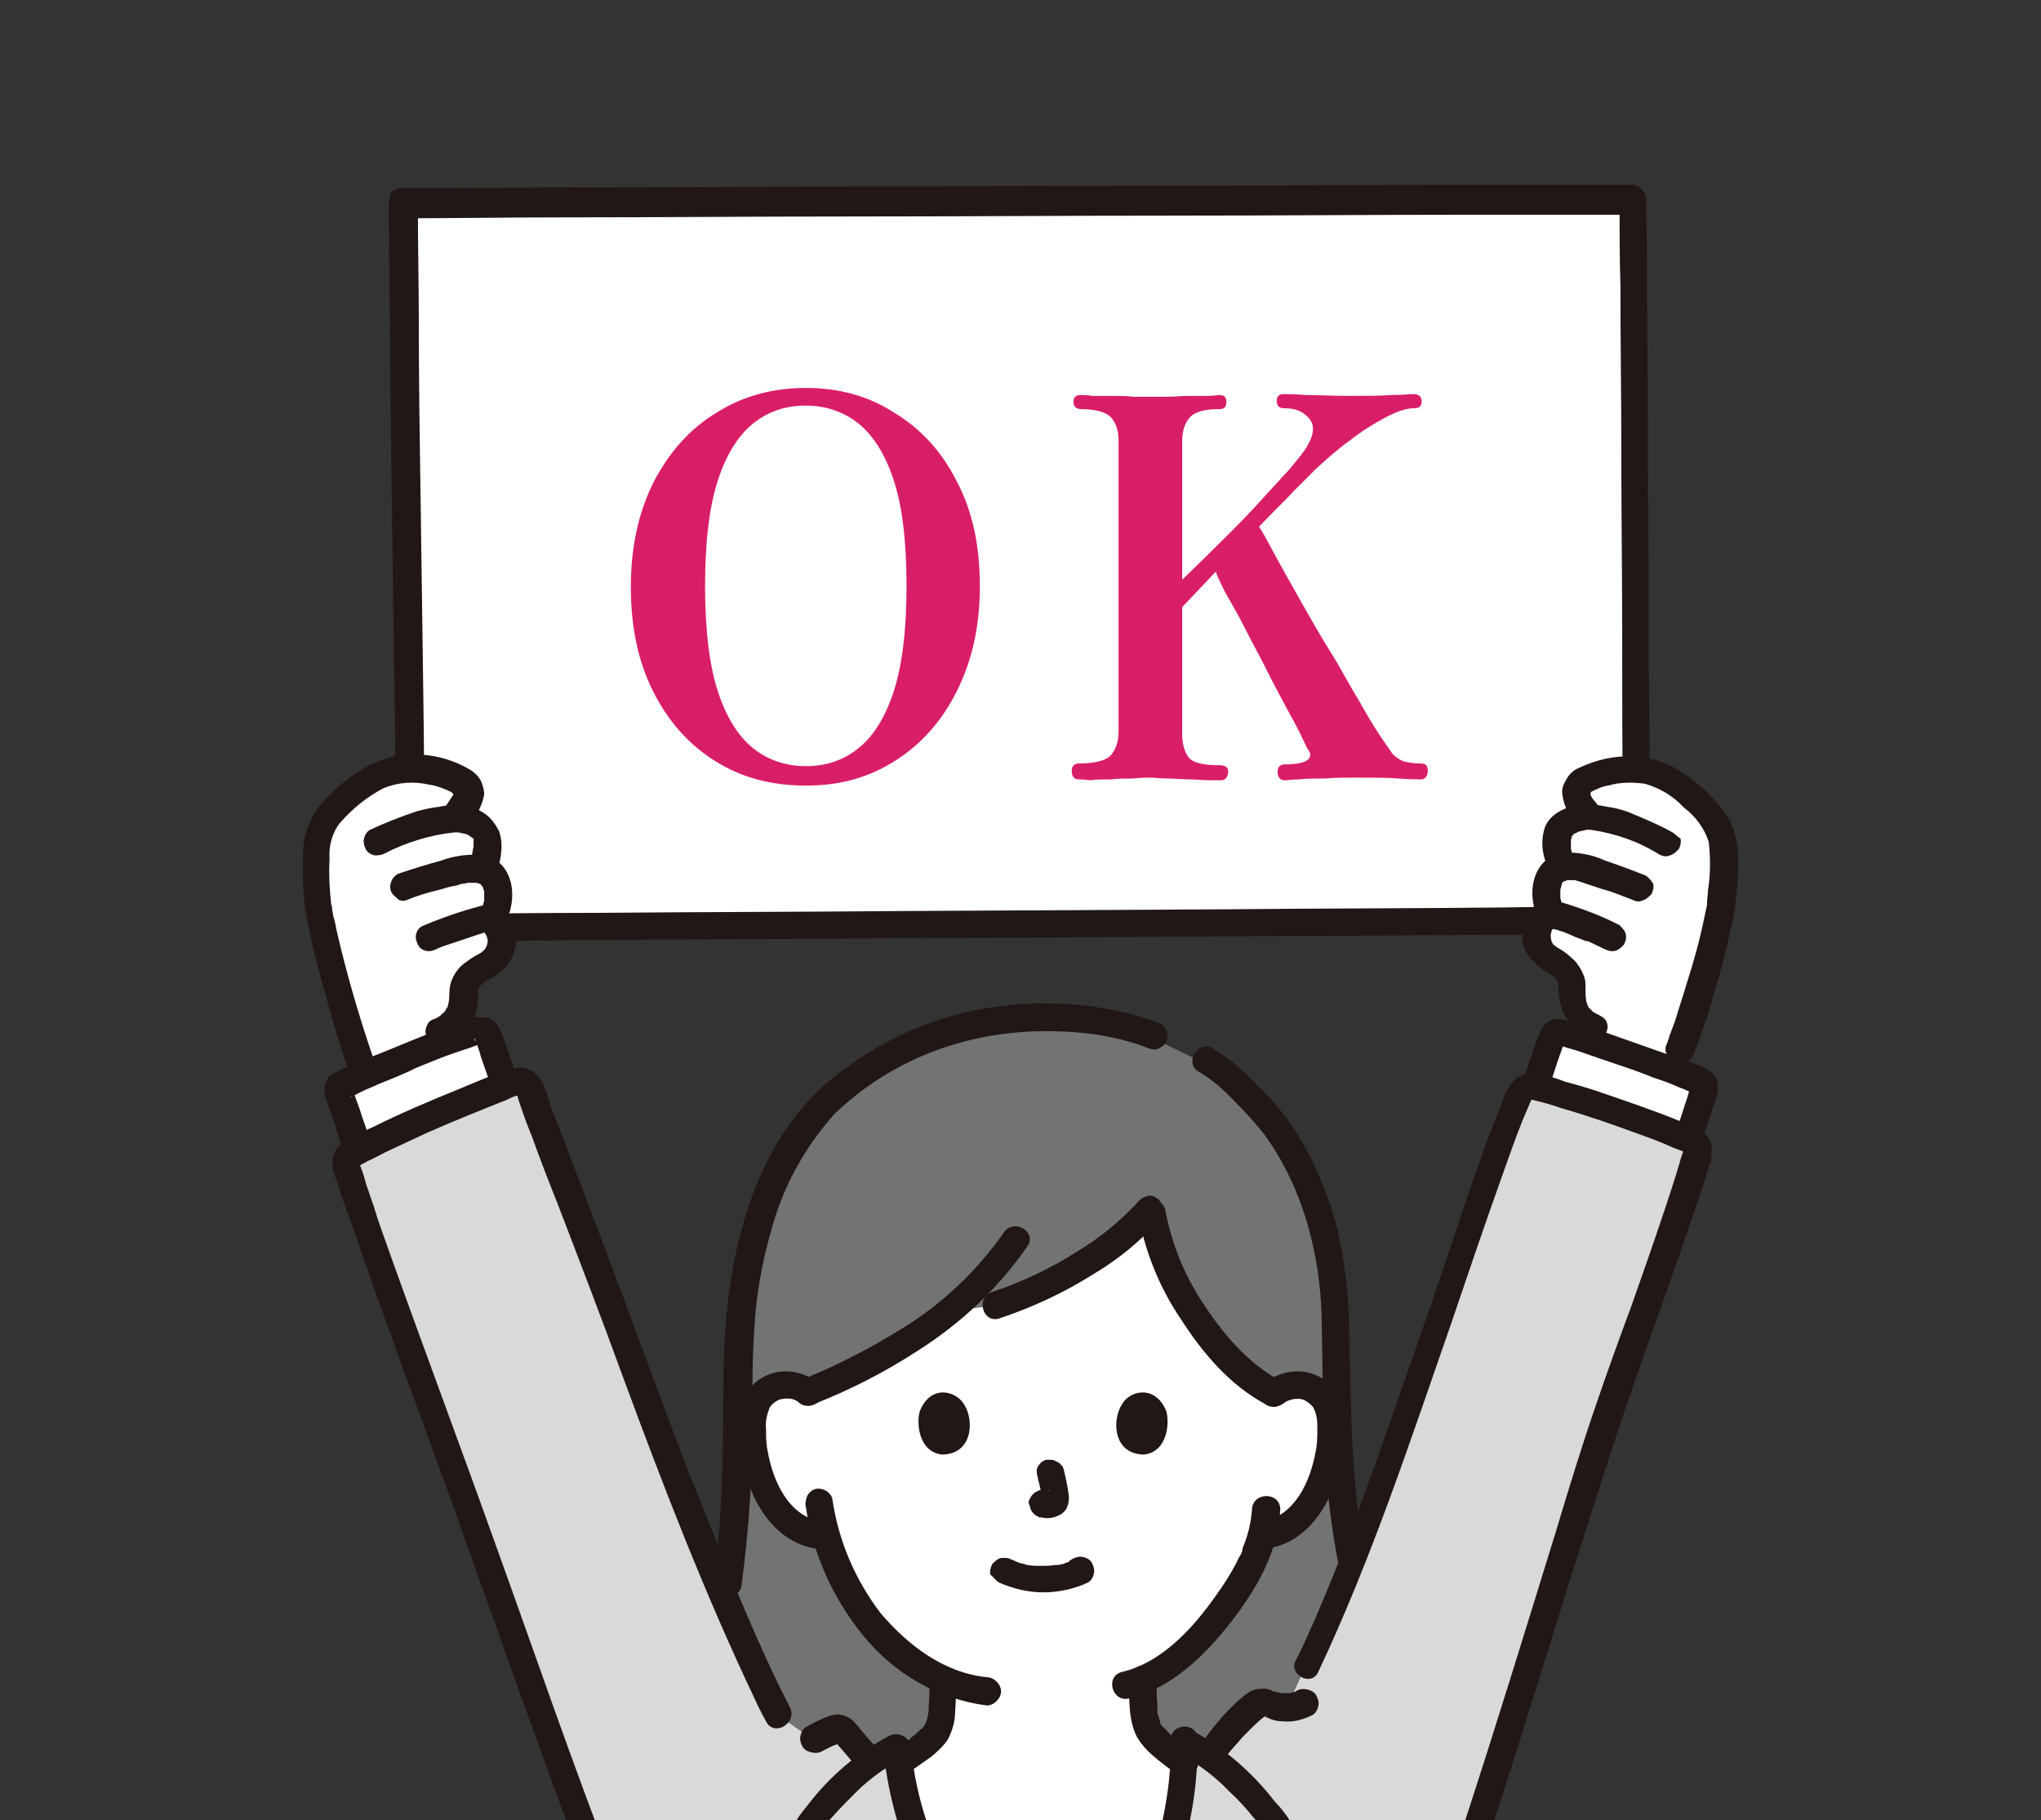 <svg width="231" height="206" viewBox="0 0 231 206" fill="none" xmlns="http://www.w3.org/2000/svg">
<rect x="0" y="0" width="231" height="206" fill="#333333" stroke="none"/>
<g clip-path="url(#clip0_342_252)">
<path d="M82.1 181C84.4 186.4 86.5 191.1 88.1 194.1L92.1 196.9C92.9 196.5 93.5 196.2 94.4 195.8C94.6 195.7 94.9 195.7 95.1 195.8C95.3 195.9 95.5 196 95.7 196.2C96.5 197.1 97.3 198.1 98.3 199.2L98.6 199.5H99.1C99.9 198.9 100.8 198.4 101.7 197.9C101.7 198.4 101.8 199 101.9 199.6C104.1 198.2 106 196.8 106.4 195.7C106.9 194 107.1 192.2 107 190.4C107 190.4 107 190.3 107 190.2C103.8 188.7 101 186.5 98.8 183.8C96.4 180.9 94.7 177.5 93.7 173.9L92.7 173.7C91.6 173.5 90.5 173 89.6 172.3C88.5 171.4 87.6 170.2 87 168.9C85.7 166.3 85.2 163.5 85.4 160.6C85.4 159.9 85.6 159.2 85.9 158.5C86.2 158 86.6 157.6 87 157.3C87.5 157 88 156.8 88.5 156.7C89 156.6 89.5 156.7 90 156.8C90.5 156.9 91 157.2 91.4 157.5C93.3 156.7 98.6 154.3 100 153.5C102.6 152 105.2 150.2 107.6 148.3L112.8 147.7C119.5 145.5 126.9 140.9 130.3 136.8C131.1 141.5 133 146 135.9 149.8C138 153 140.9 155.7 144.2 157.6C144.6 157.2 145.1 157 145.7 156.8C146.2 156.6 146.8 156.6 147.4 156.7C147.9 156.8 148.5 157 148.9 157.3C149.4 157.6 149.7 158 150 158.5C150.3 159.2 150.5 159.9 150.5 160.6C150.7 163.5 150.2 166.3 148.9 168.9C148.3 170.2 147.4 171.3 146.3 172.3C145.4 173 144.4 173.5 143.2 173.7L142.7 173.8C142.4 174.7 142.2 175.5 142 176C141.1 178.5 135.8 187.3 129.3 190.1C129.2 192 129.3 193.9 129.9 195.7C130.3 196.7 132 198.2 134 199.5C134 198.6 134.1 197.8 134 197C135 197.5 136 198.1 136.9 198.9L137.8 197.4C139 195.8 140.4 194.3 142 193C142.2 192.8 142.4 192.7 142.7 192.6C143 192.6 143.4 192.7 143.7 192.9C144.3 193.2 145 193.3 145.7 193.3L147.8 188.7C149.6 185 151.3 180.9 152.9 176.7L152.8 176.5C151.8 170.7 151.3 164.9 151.2 159C151.1 154.5 151 148.9 150.9 146.6C150.3 138.6 146.8 129.7 141.6 124.8C139.4 122.7 138.7 121.7 136.3 120.3L130.5 117.5C126.9 116.1 123.6 115.5 117.4 115.5C108.7 115.7 100.4 118.9 93.9 124.7C87.2 131.1 82.9 142.9 83.4 159.1C83.5 165.9 83.1 172.8 82.2 179.5C82.4 179.1 82.3 180.1 82.1 181Z" fill="#727373"/>
<path d="M185.1 126.6C180.9 125.1 176.4 123.7 173.5 123C173.2 122.9 172.8 122.9 172.5 123.1C172.2 123.2 172 123.5 171.8 123.8C168.7 131.3 166 140 161 154.2C157 165.7 152.5 178.6 147.8 188.5L145.7 193.1C145 193.1 144.3 193 143.7 192.7C143.4 192.5 143.1 192.4 142.7 192.4C142.4 192.5 142.2 192.6 142 192.8C140.4 194.1 139 195.6 137.8 197.2L136.9 198.7C136 198 135 197.4 134 196.8C134.6 210.2 122.5 237.5 119.2 246.2C119 245.6 118.8 245 118.6 244.5C114.4 233.7 102.3 209.6 101.4 197.7C100.4 198.2 99.4 198.8 98.5 199.5L98 199C97 198 96.2 197 95.4 196C95.3 195.8 95.1 195.7 94.8 195.6C94.6 195.5 94.3 195.6 94.1 195.6C93.2 196 92.7 196.3 91.8 196.7L87.8 193.9C84 186.7 77 169.6 72.5 156.9C67 141.4 62.8 131.7 59.8 123.2C59.7 123 59.6 122.9 59.5 122.7C59.4 122.6 59.2 122.5 59.1 122.4C58.9 122.3 58.8 122.3 58.6 122.3C58.4 122.3 58.2 122.3 58.1 122.4C51.9 124.7 45.8 127.4 39.8 130.4C39.5 130.5 39.3 130.8 39.2 131.1C39.1 131.4 39.1 131.7 39.1 132C41.7 140.1 45.1 149.1 53.5 172.3C58.5 186.3 64.7 203.7 67.9 211.9C70.1 217.6 81.7 247.5 81.8 257.5C81.1 267.7 72.7 295.3 70.8 305.4C70.6 306.3 70.5 307.5 71.3 307.9C71.6 308 71.9 308.1 72.2 308.1C76 308.3 81.3 308.6 85.1 308.8C89.3 309.1 94.5 309.3 98.5 308C106.9 305.3 111.8 295.4 115.7 287.4C116 286.6 116.2 285.7 116.4 284.8L116.7 285.4C117.9 288.4 121.1 295.9 122.9 299.6C123.8 301.4 125.1 303.1 126.7 304.4C128.3 305.6 130.2 306.3 132.1 306.6C142.6 308.7 152.9 307.1 163.4 305.4C163.8 305.4 164.3 305.2 164.6 305C164.9 304.7 165.1 304.3 165.1 303.9C165.2 303.5 165.1 303.1 164.9 302.7C163.7 294.5 157.1 271 154.1 253.1C155.4 240 163.7 215.1 165.8 209.4C169.3 199 175.7 177.9 180.2 163.7C183.9 152 185.7 149 191.6 130.4C191.7 130.1 191.7 129.7 191.5 129.4C191.4 129.1 191.1 128.8 190.8 128.7C189.5 128.2 187.3 127.4 185.1 126.6Z" fill="#D9D9D9"/>
<path d="M89.5 172.3C90.4 173 91.4 173.5 92.6 173.7L93.6 173.9C94.6 177.5 96.3 180.9 98.7 183.8C100.9 186.5 103.7 188.7 106.9 190.2C106.9 190.3 106.9 190.4 106.9 190.4C107 192.2 106.8 194 106.3 195.7C105.9 196.7 104 198.2 101.8 199.6C102.4 203.2 103.3 206.8 104.4 210.4L105.3 210.7C109.4 211.8 113.6 212.4 117.9 212.5C122.5 212.6 127.2 211.8 131.6 210.3L132 210.1C132.5 208.5 133 206.9 133.4 205.5C133.8 203.5 134.1 201.5 134.2 199.5C132.2 198.1 130.5 196.7 130.1 195.7C129.6 193.9 129.4 192 129.5 190.1C136 187.3 141.3 178.5 142.2 176C142.3 175.6 142.6 174.8 142.9 173.8L143.4 173.7C144.5 173.5 145.6 173 146.5 172.3C147.6 171.4 148.5 170.2 149.1 168.9C150.4 166.3 150.9 163.5 150.7 160.6C150.7 159.9 150.5 159.2 150.2 158.5C149.9 158 149.5 157.6 149.1 157.3C148.6 157 148.1 156.8 147.6 156.7C147 156.6 146.5 156.7 145.9 156.8C145.4 157 144.9 157.2 144.4 157.6C141 155.7 138.2 153 136.1 149.8C133.2 146 131.3 141.5 130.5 136.8C127.1 140.9 119.7 145.5 113 147.7L107.8 148.3C105.4 150.2 102.9 151.9 100.2 153.5C98.8 154.3 93.5 156.8 91.6 157.5C91.2 157.2 90.7 157 90.2 156.8C89.7 156.7 89.2 156.6 88.7 156.7C88.2 156.8 87.6 157 87.2 157.3C86.7 157.6 86.4 158 86.1 158.5C85.8 159.2 85.6 159.9 85.6 160.6C85.4 163.5 85.9 166.3 87.2 168.9C87.5 170.2 88.4 171.4 89.5 172.3Z" fill="white"/>
<path d="M144.2 157.7C144.6 157.3 145.1 157.1 145.7 156.9C146.2 156.7 146.8 156.7 147.4 156.8C147.9 156.9 148.5 157.1 148.9 157.4C149.4 157.7 149.7 158.1 150 158.6C150.3 159.3 150.5 160 150.5 160.7C150.7 163.6 150.2 166.4 148.9 169C148.3 170.3 147.4 171.5 146.3 172.4C145.4 173.1 144.4 173.6 143.2 173.8L142.7 173.9C142.4 174.8 142.2 175.6 142 176.1C141.1 178.6 135.8 187.4 129.3 190.2C129.2 192.1 129.3 194 129.9 195.8C130.3 196.8 132 198.3 134 199.6C133.7 203.1 133.1 206.6 132.2 210C131.9 210.1 131.8 210.2 131.8 210.2L131.4 210.4C127 211.9 122.4 212.6 117.7 212.6C113.4 212.5 109.2 211.9 105.1 210.8L104.2 210.5C103 207 102.1 203.4 101.6 199.8C103.8 198.4 105.7 196.9 106.1 195.9C106.6 194.2 106.8 192.4 106.7 190.6C106.7 190.6 106.7 190.5 106.7 190.4C103.5 188.9 100.7 186.7 98.5 184C96.1 181.1 94.4 177.7 93.4 174.1L92.4 173.9C91.3 173.7 90.2 173.2 89.3 172.5C88.2 171.6 87.3 170.4 86.7 169.1C85.4 166.5 84.9 163.7 85.1 160.8C85.1 160.1 85.3 159.4 85.6 158.7C85.9 158.2 86.3 157.8 86.7 157.5C87.2 157.2 87.7 157 88.2 156.9C88.7 156.8 89.2 156.9 89.7 157C90.2 157.1 90.7 157.4 91.1 157.7C93 156.9 98.3 154.5 99.7 153.7C102.3 152.2 104.9 150.4 107.3 148.5L112.5 147.9C119.2 145.7 126.6 141.1 130 137C130.8 141.7 132.7 146.2 135.6 150C138 153.1 140.8 155.8 144.2 157.7Z" fill="white"/>
<path d="M175.6 117.3C175.3 118.2 174.4 120.8 173.9 122.4C173.9 122.4 173.8 122.6 173.7 123C179.6 124.6 185.3 126.5 190.9 128.8C191 128.5 191.1 128.3 191.1 128.3C191.6 126.6 192.6 123.8 192.8 123C192.9 122.8 192.8 122.6 192.7 122.5C192.6 122.3 192.5 122.2 192.3 122.1C189 120.8 179.3 117.4 176.6 116.7C176.4 116.6 176.2 116.7 176 116.8C175.8 116.9 175.7 117 175.6 117.2V117.3Z" fill="white"/>
<path d="M55.4 117.7C55.3 117.4 55.2 117.2 55.2 117C55.1 116.8 55 116.7 54.8 116.6C54.6 116.5 54.4 116.5 54.2 116.6C51.5 117.4 42.1 121.3 38.8 122.8C38.6 122.9 38.5 123 38.4 123.2C38.3 123.4 38.3 123.6 38.4 123.7C38.7 124.5 39.7 127.3 40.2 128.9L40.6 130.2C45.3 127.8 52.4 124.8 57.3 122.9L56.9 121.7C56.5 120.6 55.8 118.7 55.4 117.7Z" fill="white"/>
<path d="M145.3 158.8C145.5 158.6 145.8 158.5 146.1 158.4C146.4 158.3 146.7 158.3 147 158.3C147.3 158.3 147.6 158.4 147.9 158.6C148.2 158.8 148.4 159 148.6 159.2C149 159.9 149.1 160.7 149.1 161.5C149.1 162.4 149.1 163.4 148.9 164.3C148.3 167.6 146.6 171.5 142.9 172.2C142.5 172.3 142.2 172.6 142 172.9C141.8 173.3 141.7 173.7 141.8 174.1C141.9 174.5 142.2 174.8 142.5 175C142.9 175.2 143.3 175.3 143.7 175.2C149.1 174.2 151.7 168.1 152.1 163.2C152.3 160.7 152.1 157.8 150 156.2C149 155.5 147.7 155.1 146.5 155.2C145.2 155.3 144.1 155.7 143.1 156.6C142.8 156.9 142.6 157.3 142.6 157.7C142.6 158.1 142.8 158.5 143.1 158.8C143.4 159.1 143.8 159.2 144.2 159.2C144.6 159.2 145 159 145.3 158.8Z" fill="#211715"/>
<path d="M141.7 170.8C141.6 172.2 141.3 173.5 140.8 174.8C140.7 175 140.6 175.3 140.6 175.5C140.5 175.7 140.5 175.7 140.6 175.5C140.5 175.8 140.4 176 140.2 176.3C139.4 178 138.4 179.5 137.3 181C134.8 184.5 131.3 188.2 127 189.2C125 189.7 125.9 192.7 127.8 192.2C132.9 191 136.9 186.8 139.9 182.8C142.5 179.3 144.7 175.3 144.9 170.8C144.9 168.8 141.8 168.8 141.7 170.8Z" fill="#211715"/>
<path d="M92.7 156.6C91.8 155.8 90.6 155.3 89.3 155.2C88 155.1 86.8 155.5 85.8 156.2C83.6 157.8 83.5 160.7 83.7 163.2C84.1 168.1 86.7 174.2 92.1 175.2C92.5 175.3 92.9 175.2 93.3 175C93.7 174.8 93.9 174.5 94 174.1C94.1 173.7 94.1 173.3 93.8 172.9C93.6 172.5 93.3 172.3 92.9 172.2C89.2 171.5 87.5 167.6 86.9 164.3C86.7 163.4 86.7 162.6 86.7 161.7C86.6 160.9 86.8 160.1 87.1 159.3C87.3 159 87.5 158.8 87.8 158.6C88.1 158.4 88.4 158.3 88.7 158.3C89 158.2 89.3 158.3 89.6 158.3C89.9 158.4 90.2 158.5 90.4 158.7C90.7 159 91.1 159.1 91.5 159.1C91.9 159.1 92.3 158.9 92.6 158.7C92.9 158.4 93.1 158 93.1 157.6C93.2 157.2 93 156.9 92.7 156.6Z" fill="#211715"/>
<path d="M91.2 170.5C92 175.9 94.3 180.9 97.7 185.1C101.2 189.4 106.2 192.3 111.7 193C112.1 193 112.5 192.8 112.8 192.5C113.1 192.2 113.3 191.8 113.3 191.4C113.3 191 113.1 190.6 112.8 190.3C112.5 190 112.1 189.8 111.7 189.8C106.8 189.3 102.8 186.2 99.7 182.6C96.8 178.8 94.9 174.4 94.2 169.6C94.1 169.2 93.8 168.9 93.5 168.7C93.1 168.5 92.7 168.4 92.3 168.5C91.9 168.6 91.6 168.9 91.4 169.2C91.2 169.7 91.1 170.1 91.2 170.5Z" fill="#211715"/>
<path d="M135.7 121.3C137.2 122.2 138.5 123.3 139.7 124.6C141 125.9 142.3 127.3 143.4 128.8C145.7 132.1 147.3 135.8 148.3 139.7C149.2 143.2 149.6 146.7 149.6 150.3C149.7 154.7 149.7 159.2 149.9 163.6C150.1 167.9 150.6 172.3 151.4 176.6C151.8 178.6 154.8 177.7 154.4 175.8C152.9 167.5 152.9 159.1 152.7 150.6C152.7 146.8 152.2 142.9 151.4 139.2C150.4 135.2 148.7 131.3 146.5 127.8C145.2 125.9 143.8 124.2 142.1 122.6C140.7 121.1 139 119.7 137.2 118.6C135.5 117.7 134 120.4 135.7 121.3Z" fill="#211715"/>
<path d="M83.9 179.6C84.8 173 85.2 166.4 85.2 159.7C85.1 156 85.2 152.3 85.5 148.6C85.8 145.4 86.4 142.3 87.3 139.2C88.6 134.3 91.1 129.8 94.5 126C98.7 122 103.8 119.2 109.4 117.8C113.3 116.8 117.4 116.5 121.5 116.8C124.5 117 127.4 117.6 130.2 118.7C130.6 118.8 131 118.8 131.4 118.5C131.8 118.3 132 118 132.1 117.6C132.2 117.2 132.1 116.8 131.9 116.4C131.7 116 131.4 115.8 131 115.7C124.8 113.5 118.1 113 111.6 114.1C105.1 115.2 99.1 118 94 122.2C84.6 130 82 143.7 81.9 155.2C81.8 163.1 81.9 170.9 80.8 178.8C80.7 179.2 80.8 179.6 81 180C81.2 180.4 81.5 180.6 81.9 180.7C82.3 180.8 82.7 180.8 83.1 180.5C83.5 180.3 83.8 180 83.9 179.6Z" fill="#211715"/>
<path d="M99.3 197.9C98.8 197.3 98.3 196.8 97.8 196.2C97.4 195.7 97 195.2 96.5 194.7C96.1 194.3 95.5 194.1 94.9 194C94.3 194 93.8 194.2 93.3 194.4C92.6 194.7 92 195 91.3 195.4C90.9 195.6 90.7 196 90.6 196.4C90.5 196.8 90.6 197.2 90.8 197.6C91 198 91.4 198.2 91.8 198.3C92.2 198.4 92.6 198.4 93 198.2C93.6 197.9 94.1 197.6 94.7 197.4C94.8 197.3 95 197.3 95.1 197.2C95.3 197.1 94.8 197.3 95 197.2C95.2 197.1 94.6 197.2 94.9 197.2C94.9 197.2 94.5 197.1 94.7 197.2L94.5 197.1C94.6 197.2 94.6 197.2 94.5 197.1C94.3 196.9 94.6 197.2 94.6 197.2C95.5 198.2 96.3 199.2 97.2 200.2C97.5 200.5 97.9 200.7 98.3 200.7C98.7 200.7 99.1 200.5 99.4 200.2C99.7 199.9 99.8 199.5 99.8 199.1C99.8 198.7 99.6 198.2 99.3 197.9Z" fill="#211715"/>
<path d="M139.3 198.1C139.5 197.9 139.8 197.5 140.1 197.2C140.4 196.8 140.8 196.4 141.1 196.1C141.8 195.4 142.5 194.7 143.3 194.1C143.1 194.2 143.3 194 143.4 194.1L142.8 194.2H143C142.8 194.1 143.3 194.3 143.3 194.3C143.4 194.4 143.6 194.4 143.7 194.5C144.2 194.7 144.7 194.8 145.3 194.8C146.4 194.9 147.5 194.6 148.5 194.1C148.9 193.9 149.1 193.5 149.2 193.1C149.3 192.7 149.2 192.3 149 191.9C148.8 191.5 148.4 191.3 148 191.2C147.6 191.1 147.2 191.1 146.8 191.3C146.6 191.4 146.8 191.3 146.7 191.4C146.6 191.4 146.5 191.5 146.4 191.5C146.3 191.5 146.1 191.6 146 191.6C145.9 191.6 145.8 191.6 145.9 191.6C145.6 191.6 145.4 191.6 145.1 191.6C145.3 191.6 145.1 191.6 145 191.6C144.9 191.6 144.7 191.5 144.6 191.5C144.5 191.5 144.3 191.4 144.2 191.4C144.4 191.5 144.2 191.4 144.1 191.4C143.8 191.2 143.4 191.1 143 191.1C142.6 191.1 142.2 191.1 141.8 191.3C141.4 191.4 141.1 191.7 140.8 191.9C139.1 193.3 137.7 194.9 136.4 196.7C136.2 197.1 136.1 197.5 136.2 197.9C136.3 198.3 136.6 198.6 136.9 198.9C137.3 199.1 137.7 199.1 138.1 199C138.8 198.7 139.1 198.4 139.3 198.1Z" fill="#211715"/>
<path d="M113.6 139.5C110.5 143.9 106.6 147.6 102 150.4C98.6 152.5 95 154.4 91.3 155.9C90.9 156 90.6 156.3 90.4 156.6C90.2 156.9 90.1 157.4 90.2 157.8C90.3 158.2 90.6 158.5 90.9 158.7C91.3 158.9 91.7 159 92.1 158.9C96.2 157.3 100.1 155.3 103.8 152.9C108.7 149.8 113 145.8 116.3 141C117.4 139.4 114.7 137.8 113.6 139.5Z" fill="#211715"/>
<path d="M129 135.8C126.9 138.1 124.5 140.1 121.8 141.7C118.8 143.6 115.6 145.1 112.3 146.2C110.4 146.8 111.2 149.8 113.1 149.2C116.7 148 120.2 146.4 123.4 144.4C126.3 142.7 129 140.6 131.2 138C131.5 137.7 131.6 137.3 131.6 136.9C131.6 136.5 131.4 136.1 131.2 135.8C130.9 135.5 130.5 135.3 130.1 135.3C129.7 135.4 129.3 135.5 129 135.8Z" fill="#211715"/>
<path d="M145 156.3C141.2 154.3 138.4 150.9 136.1 147.4C134 144.2 132.6 140.7 131.9 137C131.5 135 128.5 135.9 128.9 137.8C129.7 141.9 131.3 145.8 133.6 149.2C136.1 153.1 139.2 156.8 143.4 159C145.2 159.9 146.8 157.2 145 156.3Z" fill="#211715"/>
<path d="M149.2 189.2C155.2 176.5 159.6 163.1 164.2 149.9C166.1 144.3 168 138.7 170 133.1C170.8 130.9 171.5 128.8 172.4 126.6C172.6 126.1 172.8 125.7 173 125.2C173.1 125 173.2 124.7 173.3 124.5C173.5 124 173.4 124.4 173.2 124.4C174.4 124.7 175.6 125 176.7 125.4C179.5 126.2 182.4 127.2 185.1 128.2C186.5 128.7 187.9 129.2 189.2 129.8C189.4 129.9 190.5 130.3 190.5 130.3C190.4 130.6 190.3 130.9 190.2 131.2C190.1 131.7 189.9 132.1 189.8 132.6C188.2 137.7 186.4 142.8 184.6 147.9C183.3 151.4 182 155 180.8 158.5C179.1 163.4 177.6 168.3 176.1 173.3C172.7 184.3 169.3 195.4 165.7 206.4C165.4 207.4 165 208.4 164.7 209.4C164.1 211.3 167.1 212.1 167.7 210.2C171.4 199.3 174.7 188.2 178.2 177.2C181.1 168 184 158.9 187.3 149.9C189.1 144.9 190.8 139.9 192.5 134.9C192.8 134 193.1 133.2 193.3 132.3C193.7 131.5 193.8 130.5 193.7 129.6C193.3 127.9 191.6 127.5 190.2 126.9C187.3 125.7 184.3 124.7 181.4 123.7C180 123.2 178.6 122.8 177.1 122.4C175.9 121.9 174.6 121.6 173.3 121.5C171.5 121.5 170.8 122.8 170.2 124.2C169.8 125.2 169.4 126.3 169 127.3C167.1 132.3 165.4 137.4 163.7 142.5C161.4 149.3 159 156.2 156.6 163C154.2 169.8 151.7 176.6 148.8 183.3C148.1 184.8 147.5 186.3 146.7 187.8C145.7 189.4 148.4 191 149.2 189.2Z" fill="#211715"/>
<path d="M69.5 211.7C64.8 199.6 60.6 187.3 56.2 175.1C52.2 163.9 48 152.7 44 141.5C43.4 139.8 42.8 138.2 42.3 136.5C42 135.7 41.8 135 41.5 134.2C41.3 133.5 41.1 132.7 40.8 132C40.7 131.8 40.8 131.8 40.7 131.9C41 131.7 41.3 131.6 41.6 131.4C42.3 131.1 43 130.7 43.6 130.4C45.1 129.7 46.6 129 48.1 128.3C51 127 54 125.8 57 124.6C57.4 124.5 58.3 123.9 58.7 124C58.5 124 58.6 123.8 58.6 124.2C58.7 124.5 58.8 124.8 58.9 125.1C59.3 126.3 59.7 127.4 60.2 128.6C61.1 131.1 62.1 133.7 63.1 136.2C65.6 142.7 68.1 149.2 70.5 155.8C75 168 79.7 180.2 85.3 192C85.7 192.9 86.2 193.9 86.7 194.8C87.6 196.6 90.3 195 89.4 193.2C86.8 188.2 84.6 182.9 82.4 177.7C79.7 171.1 77.1 164.5 74.6 157.8C72.1 150.9 69.5 144 66.9 137.1C65.9 134.4 64.8 131.7 63.8 129C63.3 127.8 62.9 126.6 62.4 125.4C62 124.2 61.7 122.5 60.7 121.6C59.4 120.3 57.7 120.9 56.2 121.5C54.7 122.1 53.2 122.7 51.8 123.3C48.6 124.6 45.3 126 42.1 127.6C40.8 128.2 38.9 128.8 38.1 130C37.3 131.2 37.6 132.4 38.1 133.6C38.6 135.2 39.1 136.7 39.7 138.2C43.2 148.5 47 158.6 50.7 168.8C55.5 182.2 60.2 195.6 65.2 209C65.6 210.1 66 211.2 66.5 212.3C66.6 212.7 66.9 213 67.2 213.2C67.6 213.4 68 213.5 68.4 213.4C68.8 213.3 69.1 213 69.3 212.7C69.6 212.5 69.6 212.1 69.5 211.7Z" fill="#211715"/>
<path d="M127.8 190.2C127.8 192.3 127.7 194.7 128.7 196.6C129.2 197.4 129.7 198 130.4 198.6C131.3 199.4 132.3 200.1 133.2 200.8C133.6 201 134 201.1 134.4 201C134.8 200.9 135.1 200.6 135.4 200.3C135.6 199.9 135.7 199.5 135.5 199.1C135.4 198.7 135.1 198.4 134.8 198.1C134 197.6 133.3 197 132.6 196.4C132.3 196.1 132 195.8 131.7 195.5C131.6 195.4 131.6 195.4 131.5 195.3C131.4 195.2 131.4 195.1 131.5 195.3C131.4 195.2 131.3 195.1 131.3 194.9C131.4 195.1 131.3 194.8 131.3 194.8C131.2 194.6 131.2 194.4 131.1 194.2C131.1 194.1 131 194 131 193.8C131 193.8 130.9 193.5 131 193.6C131 193.7 131 193.4 131 193.4C131 193.3 131 193.1 131 193C130.9 192.1 130.9 191.1 130.9 190.1C130.9 189.7 130.7 189.3 130.4 189C130.1 188.7 129.7 188.5 129.3 188.5C128.9 188.5 128.5 188.7 128.2 189C128 189.4 127.8 189.8 127.8 190.2Z" fill="#211715"/>
<path d="M105.2 190.3C105.2 191.3 105.2 192.2 105.1 193.2C105.1 193.3 105.1 193.5 105.1 193.6C105.1 193.5 105.1 193.4 105.1 193.6C105.1 193.8 105 194 105 194.3C104.9 194.5 104.9 194.7 104.8 194.9C104.9 194.8 104.7 195.3 104.8 194.9C104.8 195 104.7 195 104.7 195.1C104.7 195.2 104.6 195.2 104.6 195.3C104.8 195.1 104.5 195.5 104.6 195.3C104.5 195.4 104.4 195.6 104.2 195.7C103.9 196 103.6 196.3 103.3 196.5C103.3 196.5 103 196.7 103.1 196.7C103.2 196.6 102.9 196.9 102.9 196.9C102.7 197 102.5 197.2 102.3 197.3C101.8 197.6 101.4 197.9 100.9 198.2C100.7 198.3 100.6 198.4 100.4 198.6C100.3 198.8 100.2 198.9 100.1 199.1C100 199.3 100 199.5 100.1 199.7C100.1 199.9 100.2 200.1 100.3 200.3C100.4 200.5 100.5 200.6 100.7 200.8C100.9 200.9 101.1 201 101.2 201.1C101.3 201.2 101.6 201.2 101.8 201.1C102 201.1 102.2 201 102.4 200.9C103.4 200.2 104.4 199.5 105.4 198.8C106.1 198.2 106.8 197.6 107.3 196.8C107.8 195.8 108.1 194.8 108.1 193.7C108.2 192.6 108.2 191.5 108.2 190.4C108.2 190 108 189.6 107.7 189.3C107.4 189 107 188.8 106.6 188.8C106.2 188.8 105.8 189 105.5 189.3C105.4 189.5 105.2 189.9 105.2 190.3Z" fill="#211715"/>
<path d="M132.5 196.9C132.6 199.9 132.2 203 131.6 205.9C130.8 209.6 129.9 213.2 128.7 216.7C126.4 223.9 123.7 230.9 120.9 237.8C119.8 240.4 118.7 243.1 117.7 245.8C117.6 246.2 117.6 246.6 117.9 247C118.1 247.4 118.4 247.6 118.8 247.7C119.2 247.8 119.6 247.7 120 247.5C120.4 247.3 120.6 247 120.7 246.6C125.6 233.7 131.4 221.1 134.3 207.6C135.2 204.1 135.6 200.4 135.5 196.8C135.6 194.9 132.5 194.9 132.5 196.9Z" fill="#211715"/>
<path d="M100 197.8C100.4 203.5 102.4 209 104.3 214.3C106.6 220.6 109.3 226.8 112 233C114.2 237.9 116.4 242.8 118.2 247.9C119.3 250.7 119.9 253.7 119.8 256.8C119.6 260.1 119.2 263.4 118.8 266.7C117.8 273.7 116.3 280.6 114.3 287.4C113.7 289.3 116.7 290.1 117.3 288.2C119.2 281.9 120.6 275.4 121.6 268.9C122.1 265.8 122.4 262.6 122.7 259.4C122.8 258.1 123 256.7 123 255.4C123 253.7 122.7 252.1 122.2 250.5C120.6 245.1 118.5 239.8 116.1 234.7C113.4 228.7 110.8 222.6 108.4 216.4C107.1 213.1 105.9 209.7 104.9 206.2C104 203.5 103.4 200.7 103.1 197.8C102.9 195.8 99.8 195.8 100 197.8Z" fill="#211715"/>
<path d="M133.3 198.3C135.4 199.5 137.4 200.9 139.1 202.7C140.1 203.6 141 204.6 141.8 205.6C142.3 206.2 143.5 207.3 143.6 208.1V207.3C143.5 207.9 142.7 208.7 142.3 209.2C141.9 209.8 141.4 210.4 141 211C140.4 211.8 139.8 212.5 139.2 213.3C139 213.7 138.9 214.1 139 214.5C139.1 214.9 139.4 215.2 139.7 215.5C140.3 215.8 140.9 216.1 141.4 216.5C141.7 216.7 142.1 217 142.3 217.1C142.6 217.3 142.8 218.1 142.3 216.6C142.4 216.2 142.2 216.4 142.3 216.6C141.5 218.4 140.6 220.4 139.6 222.2C137.5 226 135.1 229.7 132.5 233.2C130.5 236 128.5 238.7 126.5 241.4C126.3 241.8 126.2 242.2 126.3 242.6C126.4 243 126.7 243.3 127 243.6C127.4 243.8 127.8 243.9 128.2 243.7C128.6 243.6 128.9 243.3 129.2 243C132.9 238.2 136.5 233.2 139.8 228C140.9 226.4 141.8 224.7 142.7 222.9C143.3 221.8 143.8 220.6 144.4 219.5C144.8 218.7 145.2 217.9 145.4 217C145.9 214.8 142.8 213.7 141.3 212.8L141.9 214.9C143.1 213.2 144.4 211.6 145.6 209.9C146.4 208.7 147 207.6 146.1 206.2C145.6 205.4 145 204.6 144.3 203.9C141.7 200.5 138.4 197.7 134.7 195.7C133.1 194.7 131.5 197.4 133.3 198.3Z" fill="#211715"/>
<path d="M100.7 196.4C97.1 198.3 93.9 201 91.4 204.3C90.8 205 90.2 205.8 89.8 206.6C89.2 208 89.9 208.9 90.8 209.9C91.5 210.7 92.3 211.6 93 212.4C93.3 212.7 93.5 213 93.8 213.3C93.9 213.4 94 213.6 94.2 213.7C94.4 214 94.1 213.6 94.3 213.8L94.9 211.7C93.2 212.8 90.6 214.1 91.1 216.5C91.6 218.6 92.5 220.6 93.6 222.4C96.4 227.4 99.4 232.3 102.6 237C104.5 239.8 106.5 242.6 108.7 245.2C110 246.7 112.2 244.5 110.9 243C107.3 238.6 104.1 234 101.2 229.1C99.9 226.9 98.5 224.7 97.3 222.5C96.5 221.1 95.7 219.7 95 218.2C94.7 217.5 94.4 216.8 94.2 216.1C94.2 216 94.1 215.8 94.1 215.7C94 215.5 94.1 215.6 94 215.9C93.9 216.4 93.8 216.3 94.2 215.9C94.9 215.3 95.7 214.8 96.5 214.3C96.9 214.1 97.1 213.7 97.2 213.3C97.3 212.9 97.2 212.5 97 212.1C96.5 211.4 95.9 210.7 95.3 210C94.9 209.5 94.5 209.1 94.1 208.7C93.8 208.3 92.8 207.5 92.7 207V207.8C92.8 207 93.8 206.1 94.3 205.5C95.1 204.6 96 203.7 96.9 202.8C98.5 201.2 100.4 199.9 102.4 198.8C104.1 198.2 102.6 195.6 100.7 196.4Z" fill="#211715"/>
<path d="M45.6 23.1C45.6 31.9 46.5 100.5 46.5 104.9C59.8 104.9 177.3 104.2 185.2 104.2C185.2 97 185 28.4 184.9 22.6C178 22.7 57.5 23.1 45.6 23.1Z" fill="white"/>
<path d="M44 23.1C44 26.8 44.1 30.5 44.1 34.1C44.2 40.5 44.2 46.9 44.3 53.3C44.4 60.6 44.5 67.8 44.6 75.1C44.7 81.4 44.8 87.7 44.8 94C44.8 97.5 44.9 101 44.9 104.5C44.9 104.6 44.9 104.8 44.9 104.9C44.9 105.3 45.1 105.7 45.4 106C45.7 106.3 46.1 106.5 46.5 106.5C52.6 106.5 58.6 106.5 64.7 106.4C75.5 106.3 86.3 106.3 97 106.2L134.1 106C144.9 105.9 155.7 105.9 166.4 105.8C172.4 105.8 178.4 105.7 184.3 105.7H185.1C185.5 105.7 185.9 105.5 186.2 105.2C186.5 104.9 186.7 104.5 186.7 104.1C186.7 100.7 186.7 97.2 186.7 93.8C186.7 87.5 186.7 81.3 186.6 75C186.6 67.8 186.6 60.5 186.5 53.3C186.5 46.9 186.5 40.5 186.4 34.1C186.4 30.4 186.4 26.7 186.3 23C186.3 22.8 186.3 22.6 186.3 22.5C186.3 22.1 186.1 21.7 185.8 21.4C185.5 21.1 185.1 20.9 184.7 20.9C179.6 20.9 174.4 20.9 169.3 20.9C158.8 20.9 148.3 21 137.8 21C125.3 21 112.7 21.1 100.2 21.1C88.9 21.1 77.7 21.2 66.4 21.2C59.7 21.2 53 21.3 46.3 21.3H45.3C44.9 21.3 44.5 21.5 44.2 21.8C44.2 22.3 44 22.7 44 23.1C44 23.5 44.2 23.9 44.5 24.2C44.8 24.5 45.2 24.7 45.6 24.7C51.5 24.7 57.4 24.6 63.3 24.6C74.2 24.6 85.1 24.5 96 24.5C108.6 24.5 121.1 24.4 133.6 24.4C144.5 24.4 155.4 24.3 166.3 24.3C172.3 24.3 178.2 24.3 184.2 24.3H184.9L183.3 22.7C183.3 25.9 183.3 29.1 183.4 32.3C183.4 38.5 183.5 44.6 183.5 50.7C183.5 57.9 183.6 65.2 183.6 72.4C183.6 78.9 183.6 85.4 183.7 91.9C183.7 95.8 183.7 99.7 183.7 103.6V104.2L185.3 102.6C180.1 102.6 174.9 102.6 169.7 102.7C159.4 102.8 149 102.8 138.7 102.9L101.6 103.1C90.4 103.2 79.3 103.2 68.1 103.3C61.3 103.3 54.5 103.4 47.8 103.4H46.6L48.2 105C48.2 102 48.1 99 48.1 96C48 90 48 83.9 47.9 77.9C47.8 70.7 47.7 63.4 47.6 56.2C47.5 49.6 47.4 43 47.4 36.4C47.4 32.3 47.3 28.2 47.3 24C47.3 23.7 47.3 23.5 47.3 23.2C47.3 22.8 47.1 22.4 46.8 22.1C46.5 21.8 46.1 21.6 45.7 21.6C45.3 21.6 44.9 21.8 44.6 22.1C44.2 22.3 44 22.7 44 23.1Z" fill="#211715"/>
<path d="M194.1 93.1C192 90.5 189.6 88.3 187.1 87.5C184.6 86.7 180.4 87.4 178.9 88.6C178.8 88.7 178.6 88.9 178.5 89C177.9 89.9 178.6 90.9 179.4 91.9L179.9 92.5C179.3 92.5 178.6 92.6 178 92.8C177.4 93 176.9 93.4 176.4 93.9C176.1 94.5 176 95.2 176.1 95.9C176.1 96.6 176.3 97.3 176.7 97.9C176.7 97.9 176.7 98 176.8 98.1C176.5 98.2 176.3 98.3 176 98.4C174.9 99 174.3 101.5 175.4 103.4C174.9 103.6 174.5 104 174.2 104.4C173.9 104.8 173.7 105.3 173.7 105.9C173.7 106.5 173.8 107 174 107.4C174.2 107.8 174.6 108.3 175.1 108.5C175.9 109 176.7 109.6 177.3 110.3C177.9 111.3 177.7 111.5 177.8 112.8C177.8 113.6 178 114.3 178.5 115C178.9 115.6 179.6 116.1 180.3 116.4C180.3 116.4 180.1 117.1 180 117.8C182.8 118.7 186.4 120 189.2 121C189.6 120 190 119 190 119C192 113.6 193.6 108.1 194.7 102.5C195.1 98.5 195.5 95 194.1 93.1Z" fill="white"/>
<path d="M175.7 105.1C176.6 105.3 177.4 105.6 178.2 106C178.5 106.1 178.7 106.2 179 106.3L179.5 106.5H179.6C179.4 106.4 179.6 106.5 179.7 106.5C180.3 106.8 181 107.1 181.6 107.4C182 107.6 182.4 107.7 182.8 107.6C183.2 107.5 183.5 107.2 183.8 106.9C184 106.5 184.1 106.1 184 105.7C183.9 105.3 183.6 105 183.3 104.7C181.2 103.6 179 102.8 176.7 102.1C176.3 102 175.9 102 175.5 102.2C175.1 102.4 174.9 102.7 174.8 103.1C174.7 103.5 174.7 103.9 174.9 104.3C174.9 104.8 175.3 105 175.7 105.1Z" fill="#211715"/>
<path d="M180.6 90.8C180.4 90.6 180 90.1 180 89.8C180 89.7 179.9 89.8 179.9 89.8C179.9 89.8 180.1 89.7 180.1 89.6C180.7 89.3 181.3 89 182 88.9C183.4 88.5 184.8 88.5 186.2 88.7C187.9 89.2 189.4 90.1 190.6 91.4C191.9 92.4 192.9 93.7 193.4 95.3C193.6 97.1 193.6 99 193.3 100.8C193.3 101.3 193.2 101.8 193.2 102.2C193.2 102.6 193.2 102.1 193.2 102.4C193.1 102.9 193 103.3 192.9 103.8C192.4 106.3 191.7 108.8 190.9 111.3C190.5 112.7 190 114.1 189.6 115.5C189.4 116 189.2 116.6 189 117.1C188.9 117.3 188.9 117.5 188.8 117.7C188.7 118 188.9 117.5 188.7 118C188.5 118.4 188.4 118.8 188.6 119.2C188.7 119.6 189 119.9 189.3 120.2C189.7 120.4 190.1 120.5 190.5 120.4C190.9 120.3 191.2 120 191.5 119.7C192.5 117.3 193.4 114.8 194 112.3C194.9 109.5 195.6 106.6 196.2 103.7C196.5 101.9 196.7 100 196.7 98.1C196.9 96.2 196.5 94.2 195.6 92.5C194.2 90.5 192.5 88.8 190.5 87.5C188.8 86.3 186.9 85.7 184.8 85.6C182.7 85.5 180.6 86 178.7 86.9C178.2 87.1 177.7 87.5 177.4 88C177.1 88.5 176.8 89 176.8 89.6C176.9 90.9 177.4 92.1 178.3 93.1C178.6 93.4 179 93.6 179.4 93.6C179.8 93.6 180.2 93.4 180.5 93.1C180.8 92.8 180.9 92.4 180.9 92C181 91.5 180.9 91.1 180.6 90.8Z" fill="#211715"/>
<path d="M189.3 94.2C187.7 93.3 186 92.6 184.3 91.9C183.5 91.6 182.7 91.4 181.9 91.3C181 91.1 180.1 91 179.2 91C177.5 91.2 175.6 91.9 174.9 93.5C174.6 94.3 174.5 95.2 174.6 96.1C174.7 97 175 97.8 175.4 98.6C175.5 98.8 175.6 98.9 175.8 99.1C176 99.2 176.2 99.3 176.3 99.4C176.5 99.5 176.7 99.5 176.9 99.4C177.1 99.4 177.3 99.3 177.5 99.2C177.7 99.1 177.8 99 178 98.8C178.1 98.6 178.2 98.5 178.3 98.3C178.4 98.1 178.4 97.9 178.3 97.7C178.3 97.5 178.2 97.3 178.1 97.1C178 97 178 96.9 177.9 96.7C178 97 177.9 96.5 177.9 96.5C177.9 96.3 177.8 96.2 177.8 96C177.7 95.7 177.8 96.1 177.8 95.8C177.8 95.6 177.8 95.5 177.8 95.3C177.8 95.3 177.8 94.9 177.8 95C177.8 95.1 177.9 94.7 177.9 94.7C177.9 94.5 177.9 94.9 177.9 94.6C177.8 94.8 177.8 94.8 177.9 94.6L178 94.5C177.8 94.7 178.1 94.5 178.1 94.4C178.2 94.3 178.4 94.3 178.5 94.2C178.3 94.3 178.7 94.1 178.7 94.1C178.8 94.1 179 94 179.2 94C179.2 94 179.6 93.9 179.4 93.9C179.2 93.9 179.6 93.9 179.7 93.9C179.8 93.9 179.9 93.9 180 93.9C182.8 94.3 185.4 95.2 187.8 96.7C188.2 96.9 188.6 97 189 96.8C189.4 96.7 189.7 96.4 190 96.1C190.2 95.7 190.3 95.3 190.2 94.9C189.9 94.7 189.6 94.4 189.3 94.2Z" fill="#211715"/>
<path d="M186.3 99.1C184.8 98.5 183.2 97.9 181.7 97.4C180.2 96.7 178.5 96.4 176.9 96.5C173.3 97.1 172.7 101.4 174.2 104.1C174.3 104.3 174.4 104.4 174.6 104.6C174.8 104.7 174.9 104.8 175.1 104.9C175.3 105 175.5 105 175.7 104.9C175.9 104.8 176.1 104.8 176.3 104.7C176.5 104.6 176.6 104.5 176.8 104.3C176.9 104.1 177 104 177.1 103.8C177.2 103.6 177.2 103.4 177.1 103.2C177.1 103 177 102.8 176.9 102.6C176.9 102.6 176.7 102.2 176.8 102.4C176.8 102.3 176.7 102.2 176.7 102C176.7 101.9 176.6 101.7 176.6 101.6C176.6 101.4 176.6 101.8 176.6 101.5C176.6 101.4 176.6 101.2 176.6 101.1C176.6 101.1 176.6 100.7 176.6 100.9C176.6 101.1 176.6 100.7 176.6 100.7C176.6 100.6 176.7 100.4 176.7 100.3C176.8 99.9 176.6 100.5 176.7 100.2C176.8 100.1 176.8 100 176.8 99.9C176.8 99.7 176.6 100.1 176.8 99.9L176.9 99.8C177 99.7 176.9 99.7 176.8 99.9C176.9 99.7 177.3 99.7 177.4 99.6C177.5 99.6 177.5 99.6 177.4 99.6H177.6C177.8 99.6 177.9 99.6 178.1 99.6C177.9 99.6 178.2 99.6 178.2 99.6C178.3 99.6 178.5 99.7 178.6 99.7C178.9 99.8 179.2 99.9 179.5 100C180.1 100.2 180.7 100.4 181.3 100.6C182.5 100.9 183.6 101.4 184.7 101.8C185.1 102 185.5 102.1 185.9 101.9C186.3 101.8 186.6 101.5 186.9 101.2C187.1 100.8 187.2 100.4 187.1 100C186.9 99.7 186.7 99.4 186.3 99.1Z" fill="#211715"/>
<path d="M181.2 115C180.9 114.8 180.6 114.7 180.3 114.5C180 114.3 180.4 114.6 180.2 114.4C180.1 114.3 180 114.2 179.9 114.1C179.8 114 179.8 114 179.9 114.2C179.9 114.1 179.8 114.1 179.8 114C179.8 113.9 179.7 113.9 179.7 113.8C179.8 114 179.8 113.9 179.7 113.8C179.6 113.5 179.5 113.3 179.5 113C179.4 112.4 179.5 111.6 179.4 110.9C179.2 110.1 178.8 109.4 178.3 108.8C177.7 108.2 177.1 107.7 176.4 107.3C176.4 107.3 176 107.1 176.2 107.2C176.1 107.1 176 107 175.8 106.9C176 107.1 175.7 106.8 175.7 106.7C175.5 106.4 175.7 106.8 175.6 106.5C175.6 106.4 175.5 106.2 175.5 106.1C175.6 106.4 175.5 106 175.5 105.9C175.5 105.8 175.6 105.5 175.5 105.8C175.5 105.7 175.6 105.5 175.6 105.4C175.7 105.1 175.5 105.5 175.7 105.2C175.7 105.1 175.8 105.1 175.8 105C175.7 105.1 175.7 105.1 175.8 105.1C175.8 105.1 176.1 104.8 176 104.9C175.9 105 176.3 104.8 176.3 104.7C176.7 104.5 176.9 104.1 177 103.7C177.1 103.3 177 102.9 176.8 102.5C176.6 102.1 176.2 101.9 175.8 101.8C175.4 101.7 175 101.7 174.6 101.9C173.8 102.3 173.2 102.9 172.8 103.6C172.4 104.3 172.2 105.2 172.3 106C172.3 106.9 172.6 107.7 173.2 108.4C173.8 109.1 174.5 109.7 175.4 110.2C175.7 110.4 176 110.6 176.2 110.9C176 110.6 176.4 111.3 176.3 111.1C176.3 111.2 176.4 111.3 176.4 111.4C176.3 111 176.4 111.5 176.4 111.6C176.4 111.8 176.4 111.9 176.4 112.1C176.4 112.6 176.5 113.1 176.6 113.6C176.8 114.4 177.2 115.2 177.7 115.8C178.2 116.5 178.9 117 179.7 117.3C181.4 118.6 182.9 115.9 181.2 115Z" fill="#211715"/>
<path d="M41.4 121.6H41.5C44.1 120.5 47.6 119.1 50.3 118L49.9 116.8C50.6 116.6 51.3 116.1 51.8 115.5C52.3 114.9 52.6 114.1 52.6 113.4C52.8 112.2 52.5 112 53.2 110.9C53.9 110.2 54.6 109.6 55.5 109.2C56 108.9 56.4 108.6 56.6 108.1C56.9 107.6 57 107.1 57 106.6C57 106.1 56.8 105.5 56.6 105.1C56.3 104.6 55.9 104.3 55.5 104C56.7 102.2 56.2 99.6 55.2 99C55 98.8 54.7 98.7 54.4 98.6C54.5 98.5 54.5 98.4 54.5 98.4C54.9 97.8 55.1 97.1 55.2 96.4C55.3 95.7 55.2 95 55 94.3C54.6 93.8 54 93.4 53.5 93.1C52.9 92.8 52.3 92.7 51.6 92.7L52 92C53 90.9 53.8 89.7 52.7 88.7C51.2 87.4 47.1 86.5 44.5 87.1C43 87.5 41.7 88.3 40.5 89.3C39.3 90.3 38.2 91.3 37.2 92.5C35.7 94.4 35.9 98 36.1 101.9C36.3 105 39.9 117.3 40.9 119.9C40.8 119.9 41.1 120.7 41.4 121.6Z" fill="white"/>
<path d="M54.5 102.5C52.2 103.1 49.9 103.9 47.8 104.8C47.4 105 47.2 105.3 47.1 105.7C47 106.1 47.1 106.5 47.3 106.9C47.5 107.3 47.8 107.5 48.2 107.6C48.6 107.7 49 107.6 49.4 107.4C49.3 107.5 49.2 107.5 49.4 107.4L49.6 107.3C49.8 107.2 49.9 107.2 50.1 107.1C50.4 107 50.7 106.9 51 106.8C51.6 106.6 52.2 106.4 52.8 106.2C53.7 105.9 54.5 105.6 55.4 105.4C55.8 105.3 56.1 105 56.3 104.7C56.5 104.3 56.6 103.9 56.5 103.5C56.4 103.1 56.1 102.8 55.8 102.6C55.3 102.5 54.9 102.4 54.5 102.5Z" fill="#211715"/>
<path d="M53.1 93.1C54 92.3 54.6 91.1 54.8 89.9C54.8 89.3 54.6 88.8 54.4 88.3C54.1 87.8 53.7 87.4 53.2 87.1C51.5 86.1 49.6 85.5 47.6 85.4C42.9 85 38.9 88 36 91.4C34.8 93.1 34.2 95.1 34.3 97.2C34.2 99.2 34.3 101.1 34.6 103.1C35.1 106 35.8 108.9 36.6 111.7C37.4 114.6 38.2 117.5 39.2 120.4C39.9 122.3 42.9 121.5 42.2 119.6C40.6 114.9 39.2 110.1 38.1 105.3C38 104.8 37.9 104.2 37.7 103.6C37.7 103.4 37.6 103.1 37.6 102.9C37.6 102.8 37.5 102.1 37.5 102.5C37.3 100.7 37.2 99 37.3 97.2C37.2 95.7 37.6 94.2 38.5 93.1C39.9 91.5 41.5 90.2 43.4 89.2C45.1 88.5 46.9 88.4 48.6 88.8C49.4 88.9 50.1 89.2 50.8 89.5C51.1 89.6 51.3 89.8 51.4 90C51.2 89.7 51.4 89.9 51.2 90.1C51 90.4 50.8 90.7 50.6 91C49.6 92.4 51.8 94.7 53.1 93.1Z" fill="#211715"/>
<path d="M43.5 96.6C46 95.3 48.7 94.5 51.4 94.2C51.5 94.2 51.6 94.2 51.7 94.2C52.1 94.2 51.5 94.1 51.9 94.2C52.2 94.3 52.5 94.3 52.8 94.4C52.9 94.4 52.9 94.4 52.8 94.4C52.9 94.4 52.9 94.5 53 94.5C53.1 94.6 53.2 94.6 53.3 94.7C53.6 94.9 53.2 94.7 53.4 94.8C53.5 94.9 53.5 94.9 53.5 94.8C53.4 94.7 53.4 94.7 53.5 94.8V94.7C53.5 94.8 53.6 94.9 53.6 95C53.7 95.3 53.6 94.9 53.6 95.1C53.6 95.3 53.6 95.4 53.6 95.6C53.6 95.7 53.6 96 53.6 95.8C53.5 96.1 53.5 96.5 53.4 96.8C53.3 97.1 53.5 96.7 53.3 97C53.2 97.1 53.2 97.2 53.1 97.4C52.9 97.8 52.8 98.2 52.9 98.6C53 99 53.3 99.3 53.6 99.6C54 99.8 54.4 99.9 54.8 99.8C55.2 99.7 55.5 99.4 55.8 99.1C56.3 98.4 56.6 97.6 56.7 96.7C56.8 95.8 56.8 95 56.5 94.1C56.1 93.3 55.6 92.6 54.9 92.1C54.2 91.6 53.4 91.3 52.5 91.2C51.6 91.1 50.6 91.1 49.7 91.3C48.8 91.4 48 91.6 47.2 91.8C45.4 92.4 43.6 93.1 41.9 93.9C41.5 94.1 41.3 94.5 41.2 94.9C41.1 95.3 41.2 95.7 41.4 96.1C41.6 96.5 42 96.7 42.4 96.8C42.7 96.8 43.1 96.8 43.5 96.6Z" fill="#211715"/>
<path d="M45.9 101.9C47.1 101.4 48.4 101 49.7 100.7C50.4 100.5 51 100.3 51.7 100.2C52 100.1 52.2 100 52.5 100C52.7 100 52.8 99.9 53 99.9C53.1 99.9 53.1 99.9 53 99.9C53.1 99.9 53.2 99.9 53.2 99.9C53.3 99.9 53.5 99.9 53.6 99.9C53.8 99.9 53.8 99.9 53.7 99.9H53.9C53.9 99.9 54.3 100 54.2 100C54.3 100 54.4 100.1 54.4 100.1C54.5 100.2 54.5 100.2 54.3 100C54.4 100 54.5 100.2 54.5 100.2C54.4 100 54.3 100 54.5 100.2C54.5 100.2 54.7 100.5 54.6 100.3C54.5 100.1 54.7 100.5 54.7 100.5C54.7 100.6 54.7 100.7 54.8 100.8C54.9 101.1 54.8 100.6 54.8 100.9C54.8 101.2 54.8 101.5 54.8 101.7C54.8 101.4 54.8 101.8 54.8 101.9C54.8 102 54.7 102.2 54.7 102.3C54.6 102.6 54.7 102.3 54.7 102.4C54.6 102.6 54.5 102.7 54.4 102.9C54.2 103.3 54.1 103.7 54.2 104.1C54.3 104.5 54.6 104.8 54.9 105.1C55.3 105.3 55.7 105.4 56.1 105.2C56.5 105.1 56.8 104.8 57.1 104.5C58.7 101.9 58.2 97.5 54.8 96.8C53.2 96.6 51.5 96.8 49.9 97.4C48.4 97.8 46.8 98.3 45.3 98.8C44.9 98.9 44.6 99.2 44.4 99.5C44.2 99.9 44.1 100.3 44.2 100.7C44.3 101.1 44.6 101.4 44.9 101.6C45.1 101.9 45.5 102 45.9 101.9Z" fill="#211715"/>
<path d="M50.7 118C51.5 117.7 52.2 117.2 52.7 116.6C53.3 116 53.7 115.3 53.9 114.5C54 114 54.1 113.5 54.1 113C54.1 112.8 54.1 112.6 54.1 112.3C54.1 112.2 54.1 112.1 54.1 112C54.1 112.2 54.1 112.2 54.1 112.1C54.1 112 54.3 111.7 54.1 112C54.1 111.9 54.5 111.4 54.3 111.6C54.6 111.3 54.9 111.1 55.2 110.9C56 110.5 56.7 110 57.3 109.4C57.9 108.6 58.3 107.7 58.4 106.7C58.5 105.9 58.3 105 57.9 104.3C57.5 103.6 56.9 102.9 56.2 102.5C55.8 102.3 55.4 102.2 55 102.4C54.6 102.5 54.3 102.8 54 103.1C53.8 103.5 53.7 103.9 53.8 104.3C53.9 104.7 54.2 105 54.5 105.3C54.6 105.4 54.7 105.4 54.9 105.5C54.6 105.2 55.1 105.8 54.9 105.6C54.8 105.5 55 105.8 55 105.8C55.2 106.1 55 105.7 55.1 106C55.1 106.1 55.2 106.3 55.2 106.4C55.2 106.1 55.2 106.4 55.2 106.5C55.2 106.6 55.1 107 55.2 106.6C55.2 106.7 55.1 106.9 55.1 107C55.2 106.7 55.1 107.1 55 107.2C55 107.3 54.7 107.6 54.9 107.4C54.7 107.6 54.5 107.8 54.3 107.9C53.5 108.3 52.8 108.8 52.2 109.3C51.6 109.9 51.2 110.6 51 111.3C50.8 112 50.9 112.7 50.8 113.3C50.8 113.5 50.7 113.6 50.7 113.8C50.7 113.9 50.5 114.3 50.6 114C50.5 114.1 50.5 114.2 50.4 114.4C50.2 114.7 50.6 114.3 50.3 114.5C50.2 114.6 50.1 114.7 50 114.8C50.2 114.6 49.9 114.8 49.9 114.9C49.6 115.1 49.3 115.3 48.9 115.4C48.5 115.6 48.3 116 48.2 116.4C48.1 116.8 48.2 117.2 48.4 117.6C48.6 118 49 118.2 49.4 118.3C49.9 118.3 50.4 118.2 50.7 118Z" fill="#211715"/>
<path d="M41.7 128.5C41.4 127.5 41 126.5 40.7 125.5C40.4 124.7 40.1 123.9 39.9 123.1V123.9C39.9 124.2 39.5 124.1 39.9 124C40 124 40.1 123.9 40.2 123.9L41 123.5C41.6 123.2 42.2 123 42.8 122.7C44.3 122.1 45.8 121.5 47.2 120.8C48.7 120.2 50.1 119.6 51.6 119.1C52.2 118.9 52.8 118.7 53.4 118.5C53.8 118.3 54.2 118.2 54.7 118.1L53.9 117.9C53.6 117.7 53.7 117.3 53.8 117.7C53.8 117.9 53.9 118 54 118.2C54.1 118.6 54.3 119 54.4 119.5C54.7 120.4 55 121.2 55.3 122.1C56 124 59 123.2 58.3 121.3C57.9 120.2 57.6 119.2 57.2 118.1C56.8 117.1 56.6 115.9 55.5 115.3C55 115.1 54.5 115.1 54 115.1C53.5 115.1 53 115.3 52.5 115.5C51.6 115.8 50.7 116.2 49.8 116.5C47.6 117.3 45.5 118.2 43.3 119.1C42.2 119.5 41.2 120 40.1 120.4C39.3 120.7 38.5 121.1 37.7 121.5C36.3 122.4 36.7 123.9 37.2 125.2C37.7 126.5 38.1 127.9 38.5 129.2C39.3 131.2 42.3 130.4 41.7 128.5Z" fill="#211715"/>
<path d="M175.4 122.8C175.8 121.7 176.1 120.6 176.5 119.5C176.7 119 176.8 118.6 177 118.1C177.1 118 177.1 117.8 177.1 117.7C177.3 117.3 177 117.4 176.3 118.2L176.5 118.3C177.1 118.5 177.8 118.7 178.5 118.9C179.4 119.2 180.2 119.5 181.1 119.8C183.1 120.5 185.1 121.1 187 121.9C187.9 122.2 188.8 122.5 189.7 122.9C190.1 123.1 190.5 123.2 190.9 123.4L191.4 123.6L191.7 123.7C192 123.8 191.9 123.7 191.4 123.4V122.6C191.2 123.4 191 124.2 190.7 125C190.4 126 190 127.1 189.7 128.1C189.1 130 192.1 130.8 192.7 128.9C193.1 127.7 193.5 126.4 193.9 125.2C194.3 124.1 194.8 122.9 194.1 121.8C193.5 120.9 192.3 120.6 191.3 120.2C190.3 119.8 189.4 119.5 188.4 119.2C186.1 118.4 183.9 117.6 181.6 116.8C180.7 116.5 179.7 116.2 178.8 115.9C178 115.6 177.2 115.4 176.4 115.3C174.7 115.3 174.3 116.8 173.8 118.1C173.3 119.5 172.9 120.8 172.4 122.2C171.7 123.9 174.7 124.7 175.4 122.8Z" fill="#211715"/>
<path d="M113.1 179.1C114.7 179.8 116.4 180.2 118.1 180.2C119.8 180.2 121.6 179.8 123.1 179.1C123.5 178.9 123.7 178.5 123.8 178.1C123.9 177.7 123.8 177.3 123.6 176.9C123.4 176.5 123 176.3 122.6 176.2C122.2 176.1 121.8 176.2 121.4 176.4C121.3 176.5 121.2 176.5 121.1 176.6C121.1 176.6 121 176.6 121 176.7C120.8 176.8 121.4 176.6 121.1 176.7C120.8 176.8 120.5 176.9 120.3 177C120.1 177 119.9 177.1 119.7 177.1C119.6 177.1 119.3 177.2 119.6 177.1C119.8 177.1 119.5 177.1 119.4 177.1C118.9 177.2 118.3 177.2 117.8 177.2C117.3 177.2 116.8 177.2 116.3 177.1C116.1 177.1 116.1 177.1 116.3 177.1C116.2 177.1 116.1 177.1 116 177C115.8 177 115.7 176.9 115.5 176.9C115.2 176.8 115 176.7 114.7 176.6C114.7 176.6 115.1 176.8 114.9 176.7L114.8 176.6C114.7 176.6 114.6 176.5 114.5 176.5C114.3 176.4 114.1 176.3 113.9 176.3C113.7 176.3 113.5 176.3 113.3 176.3C112.9 176.4 112.6 176.7 112.3 177C112.1 177.4 112 177.8 112.1 178.2C112.5 178.5 112.7 178.9 113.1 179.1Z" fill="#211715"/>
<path d="M117.4 167C117.6 167.8 117.8 168.7 118 169.6L117.9 169.2C117.9 169.3 117.9 169.4 117.9 169.6C117.9 169.5 117.9 169.3 118 169.2C118 169.3 118 169.3 118 169.4L118.2 169C118.2 169 118.2 169.1 118.1 169.1L118.3 168.8L118.2 168.9L118.5 168.7C118.4 168.7 118.4 168.8 118.3 168.8L118.7 168.6C118.6 168.6 118.5 168.7 118.4 168.7L118.8 168.6C118.7 168.6 118.6 168.6 118.5 168.6L118.9 168.7C118.8 168.7 118.7 168.7 118.5 168.6C118.3 168.5 118.1 168.5 117.9 168.6C117.7 168.6 117.5 168.7 117.3 168.8C117.1 168.9 117 169 116.8 169.2C116.7 169.4 116.6 169.5 116.5 169.7C116.4 169.9 116.4 170.1 116.5 170.3C116.6 170.5 116.6 170.7 116.7 170.9C116.8 171.1 116.9 171.2 117.1 171.4C117.3 171.5 117.4 171.6 117.6 171.7C117.9 171.7 118.2 171.8 118.5 171.8C119 171.8 119.4 171.7 119.8 171.5C120.1 171.4 120.3 171.2 120.5 171C120.7 170.8 120.8 170.5 120.9 170.2C121 169.7 121 169.3 120.9 168.8C120.8 168 120.6 167.2 120.4 166.3C120.3 166.1 120.3 165.9 120.1 165.8C120 165.6 119.8 165.5 119.6 165.4C119.4 165.3 119.2 165.2 119 165.2C118.8 165.2 118.6 165.2 118.4 165.2C118 165.3 117.7 165.6 117.5 165.9C117.3 166.2 117.3 166.6 117.4 167Z" fill="#211715"/>
<path d="M104.1 159.7C103.7 161.1 104 164.3 106.6 164.6C110.1 164.6 110.3 160.7 109.1 158.9C108.1 157.3 105.3 156.7 104.1 159.7Z" fill="#211715"/>
<path d="M132 159.7C132.4 161.1 132.1 164.3 129.5 164.6C126 164.6 125.8 160.7 127 158.9C127.9 157.3 130.8 156.7 132 159.7Z" fill="#211715"/>
<path d="M91.2 88.9C87.3 88.9 83.9 88 80.9 86.1C77.9 84.2 75.6 81.6 73.9 78.2C72.2 74.8 71.4 70.9 71.4 66.4C71.4 61.8 72.3 57.9 74 54.5C75.8 51.1 78.1 48.5 81.1 46.7C84.1 44.8 87.5 43.9 91.2 43.9C94.9 43.9 98.3 44.8 101.2 46.7C104.2 48.5 106.6 51.1 108.3 54.5C110.1 57.9 110.9 61.8 110.9 66.4C110.9 70.9 110 74.8 108.3 78.2C106.6 81.6 104.3 84.2 101.3 86.1C98.3 88 95.1 88.9 91.2 88.9ZM91.2 86.7C93.4 86.7 95.3 86.1 97 84.8C98.7 83.5 100.1 81.4 101.1 78.4C102.1 75.4 102.6 71.4 102.6 66.3C102.6 61.2 102.1 57.1 101.1 54.2C100.1 51.2 98.7 49.1 97 47.8C95.3 46.5 93.3 45.9 91.2 45.9C89 45.9 87.1 46.5 85.4 47.8C83.7 49.1 82.3 51.2 81.3 54.2C80.3 57.2 79.8 61.2 79.8 66.3C79.8 71.4 80.3 75.4 81.3 78.4C82.3 81.4 83.7 83.5 85.4 84.8C87.1 86.1 89.1 86.7 91.2 86.7ZM122.1 88.2C121.6 88.2 121.3 87.9 121.3 87.2C121.3 86.7 121.6 86.4 122.1 86.4C123.8 86.4 125 86.1 125.6 85.6C126.2 85 126.6 84.1 126.6 82.7V49.9C126.6 48.7 126.3 47.9 125.8 47.3C125.3 46.7 124.2 46.3 122.4 46.3C121.8 46.3 121.5 46 121.5 45.5C121.5 44.9 121.8 44.7 122.4 44.7C122.6 44.7 123 44.7 123.6 44.8C124.2 44.8 125 44.8 125.8 44.8C126.6 44.8 127.5 44.8 128.3 44.9C129.1 44.9 129.7 44.9 130.2 44.9C130.7 44.9 131.3 44.9 132.1 44.9C132.9 44.9 133.7 44.8 134.6 44.8C135.5 44.8 136.2 44.8 136.8 44.8C137.4 44.8 137.8 44.7 138 44.7C138.6 44.7 138.8 45 138.8 45.5C138.8 46.1 138.5 46.3 138 46.3C136.3 46.3 135.2 46.6 134.6 47.3C134.1 47.9 133.8 48.8 133.8 49.9V65.6C136.2 63.3 138.1 61.4 139.6 59.9C141.1 58.4 142.3 57.1 143.1 56.2C143.9 55.3 144.7 54.5 145.2 53.9C145.8 53.3 146.2 52.8 146.6 52.3C147.1 51.7 147.6 51.1 148 50.4C148.4 49.7 148.6 49.1 148.6 48.5C148.6 47.9 148.3 47.4 147.7 46.9C147.1 46.4 146.3 46.2 145.3 46.2C144.8 46.2 144.5 45.9 144.5 45.4C144.5 44.8 144.8 44.6 145.3 44.6C145.7 44.6 146.6 44.6 147.8 44.7C149 44.7 150.6 44.8 152.7 44.8C154.7 44.8 156.3 44.8 157.5 44.7C158.7 44.7 159.6 44.6 160 44.6C160.6 44.6 160.9 44.9 160.9 45.4C160.9 46 160.6 46.2 160 46.2C159.1 46.2 158 46.6 156.7 47.3C155.4 48 154.1 48.8 152.7 49.9C151.3 50.9 150.1 52 148.9 53.1C148.4 53.6 147.6 54.4 146.5 55.5C145.5 56.6 144.1 57.9 142.5 59.6C142.9 60.2 143.5 61.3 144.3 62.8C145.1 64.3 146.1 66 147.2 68C148.3 69.9 149.4 71.9 150.6 73.8C151.8 75.7 152.7 77.5 153.7 79.1C154.6 80.7 155.3 81.9 155.9 82.8C156.6 83.9 157.2 84.7 157.6 85.3C158.1 85.8 158.6 86.1 159 86.2C159.5 86.3 160.1 86.4 160.8 86.4C161.4 86.4 161.6 86.7 161.6 87.2C161.6 87.8 161.3 88.2 160.8 88.2C160.4 88.2 159.6 88.2 158.3 88.1C157.1 88 155.4 88 153.4 88C152.2 88 151.1 88 149.9 88.1C148.8 88.1 147.8 88.1 147 88.2C146.2 88.2 145.7 88.3 145.4 88.3C144.9 88.3 144.6 88 144.6 87.3C144.6 86.8 144.9 86.5 145.4 86.5C147.4 86.5 148.3 86.1 148.3 85.4C148.3 85.3 148.2 85 147.9 84.6C147.7 84.1 147.4 83.6 147.1 82.9C146.8 82.3 146.3 81.4 145.6 80.1C144.9 78.8 144.1 77.3 143.3 75.7C142.5 74.1 141.6 72.5 140.8 70.9C140 69.3 139.2 68 138.6 66.9C138 65.7 137.7 65 137.6 64.7L133.8 68.7V83C133.8 84.3 134.1 85.2 134.6 85.8C135.2 86.4 136.4 86.6 138.2 86.6C138.4 86.6 138.6 86.7 138.8 86.8C139 87 139 87.1 139 87.3C139 87.9 138.7 88.3 138.2 88.3C138 88.3 137.6 88.3 136.9 88.3C136.2 88.3 135.4 88.2 134.6 88.2C133.8 88.2 132.9 88.1 132.1 88.1C131.3 88.1 130.7 88 130.2 88C129.7 88 129.1 88 128.2 88.1C127.4 88.1 126.6 88.1 125.7 88.2C124.8 88.2 124 88.2 123.4 88.3C122.7 88.2 122.3 88.2 122.1 88.2Z" fill="#D91E68"/>
</g>
<defs>
<clipPath id="clip0_342_252">
<rect width="231" height="206" fill="white"/>
</clipPath>
</defs>
</svg>
